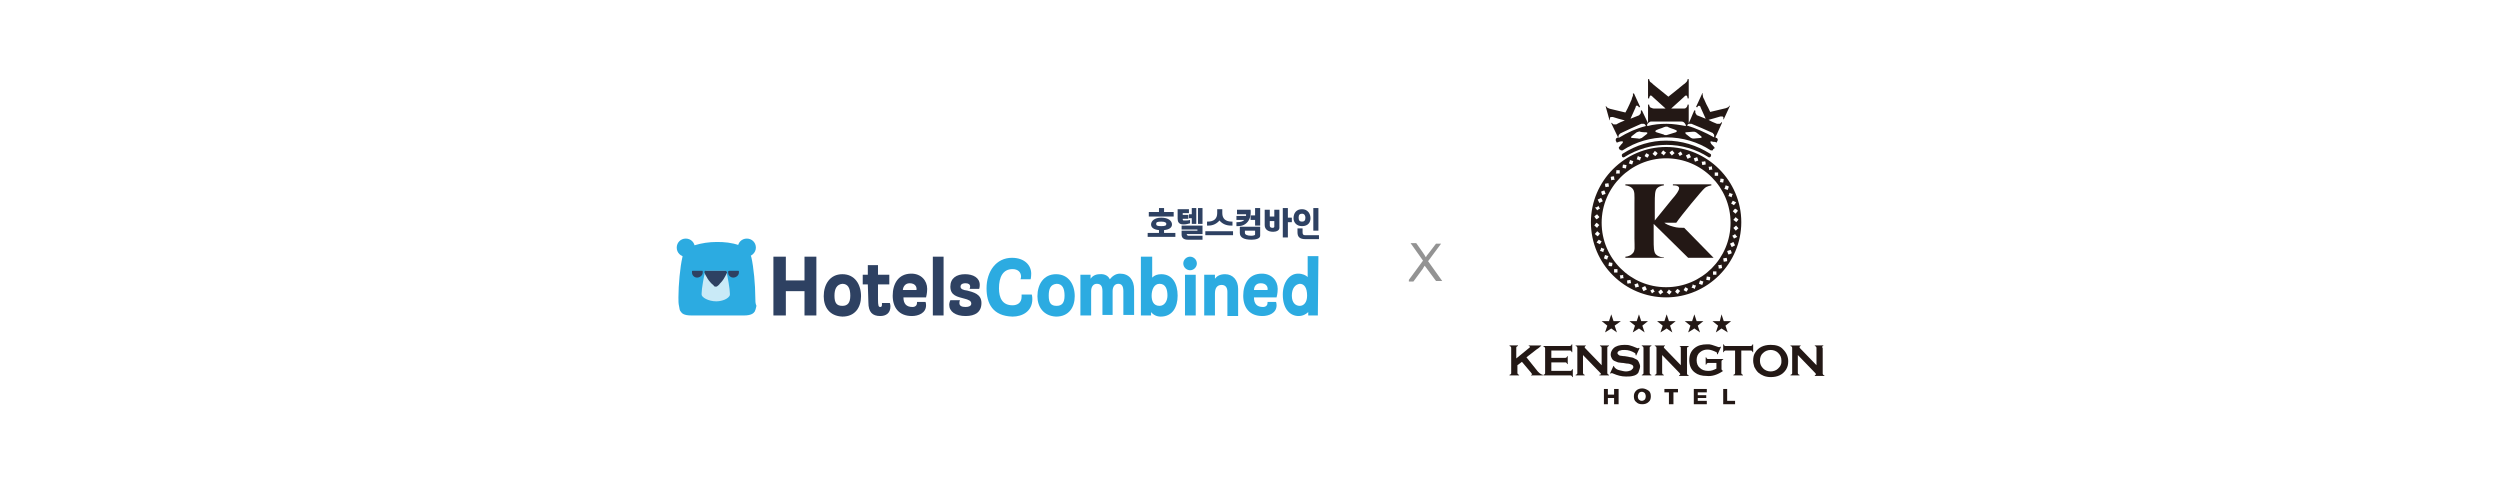<?xml version="1.0" encoding="utf-8" standalone="no"?><svg xmlns="http://www.w3.org/2000/svg" xmlns:xlink="http://www.w3.org/1999/xlink" id="Layer_1" style="" version="1.1" viewBox="0 0 442.2 85" x="0px" xml:space="preserve" y="0px">
<style type="text/css">
	.st0{fill:#2E4162;}
	.st1{fill:#2CABE1;}
	.st2{fill:#C9EAF7;}
	.st3{fill:#939393;}
	.st4{fill:#231815;}
</style>
<g>
	<g>
		<polygon class="st0" points="136.8,55.8 136.8,45.4 139,45.4 139,49.6 142.3,49.6 142.3,45.4 144.4,45.4 144.4,55.8 142.3,55.8     142.3,51.5 139,51.5 139,55.8   "/>
		<path class="st0" d="M145.7,52.4c0-2.1,1.1-3.9,3.3-3.9c2.2,0,3.3,1.8,3.3,3.9c0,1.9-1,3.6-3.3,3.6    C146.7,55.9,145.7,54.3,145.7,52.4 M147.6,52.3c0,1.3,0.4,1.8,1.4,1.8c0.9,0,1.4-0.5,1.4-1.8s-0.4-2.1-1.4-2.1    C148,50.3,147.6,51.1,147.6,52.3"/>
		<path class="st0" d="M153.5,50.3h-0.9v-1.7h0.9v-1.7h1.8v1.7h2v1.7h-2v2.6c0,1.2,0.1,1.4,0.4,1.4c0.2,0,0.3-0.1,0.3-0.4    c0-0.1,0-0.3,0-0.3h1.4c0,0,0.1,0.3,0.1,0.6c0,1.2-0.8,1.7-1.8,1.7c-1.4,0-2.1-0.7-2.1-2.4L153.5,50.3L153.5,50.3z"/>
		<path class="st0" d="M162.2,53.6c0-0.1,0-0.2,0-0.2h1.5c0,0,0.1,0.2,0.1,0.6c0,1.4-1.4,1.9-2.5,1.9c-2.3,0-3.4-1.5-3.4-3.6    s1-3.9,3.3-3.9c1.7,0,2.8,1.2,2.8,2.7c0,0.8-0.2,1.5-0.2,1.5h-4c0,1.1,0.5,1.7,1.6,1.7C162,54.3,162.2,53.9,162.2,53.6     M159.7,51.3h2.4c0.1-0.4-0.1-1.2-1.2-1.2C160,50.1,159.7,50.9,159.7,51.3"/>
		<rect class="st0" height="10.4" width="1.9" x="165" y="45.4"/>
		<path class="st0" d="M167.9,53.9c0-0.4,0.2-0.8,0.2-0.8h1.7c0,0-0.1,0.2-0.1,0.5c0,0.5,0.4,0.7,1.1,0.7c0.6,0,1-0.2,1-0.6    c0-0.5-0.5-0.7-1.3-0.9c-1.1-0.3-2.4-0.5-2.4-2.1c0-1.5,1.1-2.2,2.6-2.2c1.4,0,2.6,0.6,2.6,1.9c0,0.4-0.1,0.7-0.1,0.7h-1.7    c0,0,0.1-0.2,0.1-0.4c0-0.4-0.3-0.6-0.8-0.6c-0.7,0-0.9,0.3-0.9,0.6c0,0.4,0.4,0.6,1.2,0.7c1.1,0.3,2.5,0.6,2.5,2.2    c0,1.6-1.1,2.3-2.8,2.3C169,55.9,167.9,55.1,167.9,53.9"/>
		<path class="st1" d="M174.5,51c0-3,1.7-5.4,4.5-5.4c2.2,0,3.4,1.3,3.4,2.8c0,0.6-0.1,1-0.1,1h-1.8c0,0,0.1-0.2,0.1-0.5    c0-0.7-0.5-1.3-1.5-1.3c-1.7,0-2.4,1.4-2.4,3.4c0,1.7,0.6,3,2.4,3c0.8,0,1.6-0.4,1.6-1.5c0-0.2,0-0.4,0-0.4h1.8    c0,0,0.1,0.3,0.1,0.8c0,2.2-1.8,3.1-3.5,3.1C175.6,55.9,174.5,53.7,174.5,51"/>
		<path class="st1" d="M183.5,52.4c0-2.1,1.1-3.9,3.3-3.9s3.3,1.8,3.3,3.9c0,1.9-1,3.6-3.3,3.6C184.6,55.9,183.5,54.3,183.5,52.4     M185.5,52.3c0,1.3,0.4,1.8,1.4,1.8c0.9,0,1.4-0.5,1.4-1.8s-0.4-2.1-1.4-2.1C185.8,50.3,185.5,51.1,185.5,52.3"/>
		<path class="st1" d="M196.3,49.4c0.4-0.5,1-1,1.8-1c1.6,0,2.5,1.1,2.5,2.8v4.5h-1.9v-4.2c0-0.9-0.3-1.3-0.9-1.3    c-0.6,0-1,0.5-1,1.3v4.2H195v-4.2c0-0.9-0.3-1.3-1-1.3c-0.6,0-1,0.5-1,1.3v4.3h-1.9v-7.2h1.8v0.7l0,0c0.2-0.3,0.7-0.8,1.6-0.8    C195.5,48.4,196.1,48.9,196.3,49.4"/>
		<path class="st1" d="M201.9,45.4h1.9v3.7l0,0c0.4-0.4,0.9-0.6,1.6-0.6c2,0,2.9,1.7,2.9,3.8c0,2-0.9,3.7-3,3.7    c-0.7,0-1.3-0.3-1.7-0.8l0,0v0.6h-1.8V45.4H201.9z M203.7,52.3c0,0.9,0.3,1.8,1.4,1.8c0.9,0,1.4-0.9,1.4-1.8    c0-1.1-0.3-2.1-1.4-2.1C204.1,50.2,203.7,51.3,203.7,52.3"/>
		<path class="st1" d="M210.5,45.4c0.6,0,1.2,0.5,1.2,1.2c0,0.6-0.5,1.2-1.2,1.2c-0.6,0-1.2-0.5-1.2-1.2S209.9,45.4,210.5,45.4"/>
		<rect class="st1" height="7.2" width="1.9" x="209.6" y="48.6"/>
		<path class="st1" d="M214.9,55.8H213v-7.2h1.9v0.7l0,0c0.3-0.4,0.8-0.8,1.8-0.8c1.4,0,2.3,1.1,2.3,2.6v4.8h-1.9v-4.3    c0-0.8-0.4-1.2-1-1.2c-0.5,0-1.2,0.2-1.2,1.5L214.9,55.8L214.9,55.8z"/>
		<path class="st1" d="M224.2,53.6c0-0.1,0-0.2,0-0.2h1.5c0,0,0.1,0.2,0.1,0.6c0,1.4-1.4,1.9-2.5,1.9c-2.3,0-3.4-1.5-3.4-3.6    s1-3.9,3.3-3.9c1.7,0,2.8,1.2,2.8,2.7c0,0.8-0.2,1.5-0.2,1.5h-4c0,1.1,0.5,1.7,1.6,1.7C224,54.3,224.2,53.9,224.2,53.6     M221.8,51.3h2.4c0.1-0.4-0.1-1.2-1.2-1.2C222,50.1,221.8,50.9,221.8,51.3"/>
		<path class="st1" d="M233.1,55.8h-1.7v-0.6l0,0c-0.3,0.3-0.9,0.7-1.7,0.7c-1.4,0-2.8-1.1-2.8-3.8c0-2.2,1.2-3.7,2.7-3.7    c0.8,0,1.4,0.3,1.7,0.6l0,0v-3.7h1.9L233.1,55.8L233.1,55.8z M228.5,52.3c0,1.3,0.7,1.8,1.4,1.8s1.3-0.6,1.3-1.8    c0-1.4-0.5-2.1-1.3-2.1C229.1,50.3,228.5,51,228.5,52.3"/>
		<path class="st1" d="M133.6,52.6c0-2.2-0.3-5.4-0.7-7.1c-0.2-0.7-0.5-1.2-1-1.6c-0.3-0.2-0.6-0.4-1-0.5h-0.1    c-1.4-0.5-2.7-0.6-4-0.6c-1.4,0-2.7,0.2-4,0.6h-0.1c-0.4,0.1-0.7,0.3-1,0.5c-0.5,0.4-0.9,0.9-1,1.6c-0.4,1.7-0.7,4.9-0.7,7.1    c0,0.6,0,1.1,0.1,1.5c0.1,0.5,0.1,0.8,0.3,1c0.2,0.3,0.5,0.7,1.9,0.7l0,0h9.3l0,0c1.3,0,1.7-0.4,1.9-0.7c0.1-0.2,0.2-0.5,0.3-1    C133.6,53.7,133.6,53.2,133.6,52.6"/>
		<path class="st1" d="M121.3,45.4L121.3,45.4c-0.9,0-1.6-0.7-1.6-1.6c0-0.9,0.7-1.6,1.6-1.6s1.6,0.7,1.6,1.6    C122.9,44.7,122.2,45.4,121.3,45.4"/>
		<path class="st1" d="M132.1,45.4L132.1,45.4c-0.9,0-1.6-0.7-1.6-1.6c0-0.9,0.7-1.6,1.6-1.6c0.9,0,1.6,0.7,1.6,1.6    C133.7,44.7,132.9,45.4,132.1,45.4"/>
		<path class="st0" d="M122.4,48c0,0.1,0,0.2,0,0.2c0,0.5,0.4,0.9,0.9,0.9s1-0.4,1-0.9c0-0.1,0-0.1,0-0.2c0-0.1-0.1-0.1-0.1-0.1    h-1.6C122.4,47.9,122.4,47.9,122.4,48"/>
		<path class="st0" d="M128.8,48c0,0.1,0,0.2,0,0.2c0,0.5,0.4,0.9,0.9,0.9s1-0.4,1-0.9c0-0.1,0-0.1,0-0.2c0-0.1-0.1-0.1-0.1-0.1H129    C128.9,47.9,128.8,48,128.8,48"/>
		<path class="st2" d="M129.1,52.2L129.1,52.2c0-0.2,0-0.2,0-0.3c0-0.8-0.4-3-0.6-3.8l0,0c0-0.1-0.1-0.1-0.2-0.2l0,0l0,0l0,0l0,0    l0,0h-3.4l0,0l0,0l0,0l0,0l0,0l0,0c-0.1,0-0.2,0.1-0.2,0.2l0,0c-0.2,0.8-0.6,3-0.6,3.8c0,0.1,0,0.1,0,0.2l0,0    c0,0.5,1.2,1.2,2.6,1.2C127.8,53.3,128.9,52.8,129.1,52.2L129.1,52.2"/>
		<path class="st0" d="M128.3,47.9L128.3,47.9L128.3,47.9L128.3,47.9L128.3,47.9C128.2,47.9,128.2,47.9,128.3,47.9L128.3,47.9h-3.5    l0,0l0,0l0,0l0,0l0,0l0,0c-0.1,0-0.2,0.1-0.2,0.2v0.1c0.1,0.3,0.2,0.5,0.4,0.8c0.2,0.4,0.5,0.8,0.9,1.2c0.1,0.1,0.3,0.2,0.4,0.4    c0.1,0.1,0.2,0.1,0.3,0.1c0.1,0,0.2,0,0.3-0.1c0.1-0.1,0.3-0.2,0.4-0.4c0.4-0.4,0.7-0.8,0.9-1.2c0.1-0.2,0.3-0.5,0.4-0.8v-0.1    C128.5,48,128.4,47.9,128.3,47.9"/>
	</g>
	<g>
		<path class="st0" d="M210.5,39.5v-0.6c-0.3,0.1-0.6,0.1-1.1,0.1c-0.2,0-0.2-0.1-0.2-0.3h1V38h-1v-0.3h1.1V37h-2v1.7    c0,0.5,0.2,1,1,1C209.8,39.7,210.1,39.6,210.5,39.5z"/>
		<rect class="st0" height="4" width="0.9" x="232.3" y="36.8"/>
		<path class="st0" d="M205.9,40.7c1-0.1,1.4-0.5,1.4-1c0-0.6-0.6-1.2-1.9-1.2c-1.2,0-1.8,0.6-1.8,1.2c0,0.5,0.4,0.9,1.4,1v0.5h-2    v0.7h4.9v-0.7h-2L205.9,40.7L205.9,40.7z M204.5,39.6c0-0.3,0.2-0.4,0.9-0.4s0.9,0.2,0.9,0.4c0,0.3-0.2,0.4-0.9,0.4    C204.7,40,204.5,39.9,204.5,39.6z"/>
		<polygon class="st0" points="207.6,37.5 205.9,37.5 205.9,36.8 205,36.8 205,37.5 203.2,37.5 203.2,38.3 207.6,38.3   "/>
		<polygon class="st0" points="210.8,39.6 211.6,39.6 211.6,36.8 210.8,36.8 210.8,37.9 210.3,37.9 210.3,38.6 210.8,38.6   "/>
		<rect class="st0" height="2.8" width="0.8" x="211.9" y="36.8"/>
		<path class="st0" d="M215.7,39c0.5,0.6,1.2,0.9,2,0.9c0.1,0,0.2,0,0.3,0v-0.7h-0.1c-1.1,0-1.7-0.5-1.7-1.5v-0.1v-0.4V37h-0.9v0.2    v0.4v0.1c0,1-0.6,1.5-1.7,1.5h-0.1v0.7c0.1,0,0.2,0,0.3,0C214.5,39.9,215.2,39.6,215.7,39z"/>
		<path class="st0" d="M221.2,37.1h-0.6h-0.3h-1.5v0.8h1.6c0,0.1,0,0.2,0,0.3h-1.7v0.7h1.4c-0.3,0.3-0.7,0.4-1.3,0.4h-0.1V40    c0.1,0,0.2,0,0.3,0C220.4,40,221.4,38.9,221.2,37.1z"/>
		<path class="st0" d="M231.8,38.6c0-0.8-0.5-1.6-1.5-1.6s-1.5,0.7-1.5,1.6c0,0.7,0.5,1.4,1.5,1.4C231.4,40,231.8,39.3,231.8,38.6z     M229.7,38.5c0-0.5,0.2-0.7,0.6-0.7c0.4,0,0.6,0.3,0.6,0.7c0,0.5-0.2,0.7-0.6,0.7S229.7,39,229.7,38.5z"/>
		<polygon class="st0" points="227.8,36.8 226.9,36.8 226.9,42 227.8,42 227.8,39.3 228.5,39.3 228.5,38.5 227.8,38.5   "/>
		<path class="st0" d="M209.9,41.4h2.8v-1.5H209v0.7h2.8v0.2H209v0.7c0,0.5,0.3,0.9,1.1,0.9h2.6v-0.7h-2.6    C210,41.6,209.9,41.5,209.9,41.4z"/>
		<path class="st0" d="M230.8,41.6c-0.3,0-0.4-0.2-0.4-0.5v-0.7h-0.9v0.7c0,0.8,0.4,1.2,1.4,1.2h2.4v-0.7H230.8z"/>
		<path class="st0" d="M225.4,38.3h-0.8v-1.2h-0.9v2.7c0,0.7,0.5,1.2,1.5,1.2c0.5,0,1.1-0.2,1.1-0.7v-3.2h-0.9L225.4,38.3    L225.4,38.3z M225.4,40.1c0,0.1-0.1,0.2-0.3,0.2c-0.3,0-0.5-0.1-0.5-0.4v-0.8h0.8V40.1z"/>
		<rect class="st0" height="0.7" width="4.9" x="213.2" y="40.9"/>
		<polygon class="st0" points="222,38.1 221.2,38.1 221.2,38.9 222,38.9 222,39.9 222.9,39.9 222.9,36.8 222,36.8   "/>
		<path class="st0" d="M219.3,41.2c0,0.8,0.7,1.2,2.1,1.2c0.7,0,1.5-0.2,1.5-0.7v-1.6h-3.6V41.2z M220.2,40.8h1.8v0.7    c0,0.1-0.3,0.2-0.7,0.2c-0.7,0-1.1-0.2-1.1-0.5V40.8z"/>
	</g>
</g>
<g>
	<path class="st3" d="M249.2,49.5l2.5-3.4l-2.2-3.1h1l1.2,1.7c0.2,0.3,0.4,0.6,0.5,0.8c0.1-0.2,0.3-0.5,0.5-0.7l1.3-1.7h0.9   l-2.3,3.1l2.5,3.5H254l-1.7-2.3c-0.1-0.1-0.2-0.3-0.3-0.4c-0.1,0.2-0.3,0.4-0.3,0.5l-1.7,2.3h-0.8V49.5z"/>
</g>
<g>
	<path class="st4" d="M294.1,45.5c0,0-0.7,0-1.2-0.5c-0.4-0.4-0.4-1.3-0.4-2.7v-2.7l6.1,6h4.5l-5.2-5.3c-0.5,0-1.3,0-1.9-0.2   c-0.8-0.2-1.4-0.5-1.6-0.7h2.1c0.8-1.2,4.6-5.8,5-6.1c0.4-0.4,1.2-0.5,1.2-0.5v-0.2h-6.8v0.2c0,0,1.1-0.1,1.1,0.5   c0,0.4-0.5,1.1-1.3,2l-3,3.7v-3c0-1.4,0-2.3,0.4-2.7c0.5-0.5,1.2-0.5,1.2-0.5v-0.2h-6.8v0.2c0,0,0.7,0,1.2,0.5   c0.5,0.5,0.4,1.2,0.4,2.7v6.2c0,1.5,0.2,2.2-0.4,2.7c-0.5,0.5-1.2,0.5-1.2,0.5v0.2h6.8V45.5z"/>
	<path class="st4" d="M294.7,52.6c7.3,0,13.3-6,13.3-13.3c0-7.3-6-13.3-13.3-13.3c-7.3,0-13.3,6-13.3,13.3   C281.4,46.7,287.4,52.6,294.7,52.6 M286.1,48.2c-0.2,0-0.4,0-0.6,0c0-0.2,0-0.4,0-0.6c0.2,0,0.4,0,0.6,0   C286.1,47.8,286.1,48,286.1,48.2 M286.6,49.3c0-0.2,0-0.4-0.1-0.6c0.2,0,0.4,0,0.6-0.1c0,0.2,0,0.4,0.1,0.6   C287.1,49.2,286.9,49.2,286.6,49.3 M287.9,50.2c-0.1-0.2-0.1-0.4-0.1-0.6c0.2,0,0.4-0.1,0.6-0.1c0,0.2,0.1,0.4,0.1,0.6   C288.3,50.1,288.1,50.1,287.9,50.2 M289.3,50.9c-0.1-0.2-0.1-0.4-0.2-0.6c0.2-0.1,0.4-0.1,0.6-0.2c0.1,0.2,0.1,0.4,0.2,0.6   C289.6,50.8,289.4,50.8,289.3,50.9 M290.7,51.5c-0.1-0.2-0.2-0.4-0.3-0.6c0.2-0.1,0.3-0.2,0.6-0.3c0.1,0.2,0.2,0.4,0.3,0.6   C291.1,51.3,290.9,51.4,290.7,51.5 M292.2,51.9c-0.1-0.2-0.2-0.4-0.3-0.5c0.2-0.1,0.4-0.2,0.5-0.3c0.1,0.2,0.2,0.4,0.3,0.5   C292.5,51.6,292.4,51.8,292.2,51.9 M293.7,52.1c-0.1-0.1-0.3-0.3-0.4-0.5c0.2-0.1,0.3-0.3,0.5-0.4c0.1,0.1,0.3,0.3,0.4,0.5   C294,51.8,293.9,51.9,293.7,52.1 M295.3,52.1c-0.2-0.1-0.3-0.3-0.5-0.4c0.2-0.2,0.3-0.3,0.4-0.5c0.1,0.1,0.3,0.3,0.5,0.4   C295.5,51.8,295.4,52,295.3,52.1 M296.8,52c-0.2-0.1-0.3-0.2-0.5-0.4c0.1-0.2,0.2-0.3,0.4-0.5c0.2,0.1,0.3,0.2,0.5,0.4   C297,51.6,296.9,51.8,296.8,52 M298.3,51.6c-0.2-0.1-0.4-0.2-0.5-0.3c0.1-0.2,0.2-0.3,0.3-0.5c0.2,0.1,0.4,0.2,0.5,0.3   C298.5,51.3,298.4,51.5,298.3,51.6 M299.8,51.1c-0.2-0.1-0.4-0.2-0.6-0.2c0.1-0.2,0.2-0.4,0.2-0.6c0.2,0.1,0.4,0.2,0.6,0.2   C299.9,50.7,299.8,50.9,299.8,51.1 M301.1,50.4c-0.2-0.1-0.4-0.1-0.6-0.2c0.1-0.2,0.1-0.4,0.2-0.6c0.2,0.1,0.4,0.1,0.6,0.2   C301.2,50,301.2,50.2,301.1,50.4 M302.4,49.6c-0.2,0-0.4-0.1-0.6-0.1c0-0.2,0.1-0.4,0.1-0.6c0.2,0,0.4,0.1,0.6,0.1   C302.5,49.2,302.5,49.4,302.4,49.6 M303.6,48.6c-0.2,0-0.4,0-0.6,0c0-0.2,0-0.4,0-0.6c0.2,0,0.4,0,0.6,0   C303.6,48.2,303.6,48.4,303.6,48.6 M304,47.5c0-0.2,0-0.4-0.1-0.6c0.2,0,0.4,0,0.6-0.1c0,0.2,0.1,0.4,0.1,0.6   C304.4,47.5,304.2,47.5,304,47.5 M304.9,46.3c0-0.2-0.1-0.4-0.1-0.6c0.2,0,0.4-0.1,0.6-0.1c0.1,0.2,0.1,0.4,0.1,0.6   C305.3,46.2,305.1,46.3,304.9,46.3 M305.7,45c-0.1-0.2-0.1-0.4-0.2-0.6c0.2-0.1,0.4-0.1,0.6-0.2c0.1,0.2,0.2,0.4,0.2,0.6   C306.1,44.9,305.9,45,305.7,45 M306.3,43.7c-0.1-0.2-0.2-0.4-0.3-0.6c0.2-0.1,0.4-0.2,0.6-0.3c0.1,0.2,0.2,0.4,0.3,0.6   C306.7,43.5,306.5,43.6,306.3,43.7 M306.7,42.2c-0.1-0.2-0.2-0.4-0.3-0.5c0.2-0.1,0.4-0.2,0.5-0.3c0.1,0.2,0.2,0.3,0.4,0.5   C307.1,42,306.9,42.1,306.7,42.2 M307,40.8c-0.1-0.2-0.3-0.3-0.4-0.5c0.2-0.1,0.3-0.3,0.5-0.4c0.1,0.2,0.3,0.3,0.4,0.5   C307.3,40.5,307.2,40.7,307,40.8 M307.1,39.3c-0.1-0.1-0.3-0.3-0.5-0.4c0.1-0.2,0.3-0.3,0.4-0.5c0.2,0.2,0.3,0.3,0.5,0.4   C307.4,39,307.3,39.1,307.1,39.3 M307,37.8c-0.2-0.1-0.3-0.3-0.5-0.4c0.1-0.2,0.2-0.3,0.4-0.5c0.2,0.1,0.4,0.2,0.5,0.4   C307.2,37.5,307.1,37.7,307,37.8 M306.7,36.3c-0.2-0.1-0.3-0.2-0.5-0.3c0.1-0.2,0.2-0.3,0.3-0.5c0.2,0.1,0.4,0.2,0.6,0.3   C306.9,36,306.8,36.2,306.7,36.3 M306.5,34.3c-0.1,0.2-0.2,0.4-0.2,0.6c-0.2-0.1-0.4-0.2-0.6-0.2c0.1-0.2,0.2-0.4,0.2-0.6   C306.1,34.2,306.3,34.3,306.5,34.3 M305.2,32.8c0.2,0,0.4,0.1,0.6,0.2c-0.1,0.2-0.1,0.4-0.2,0.6c-0.2-0.1-0.4-0.1-0.6-0.2   C305.1,33.2,305.2,33,305.2,32.8 M304.3,31.6c0.2,0,0.4,0,0.6,0.1c0,0.2-0.1,0.4-0.1,0.6c-0.2,0-0.4-0.1-0.6-0.1   C304.3,32,304.3,31.8,304.3,31.6 M303.3,30.5c0.2,0,0.4,0,0.6,0c0,0.2,0,0.4,0,0.6c-0.2,0-0.4,0-0.6,0   C303.3,30.9,303.3,30.7,303.3,30.5 M302.8,29.4c0,0.2,0,0.4,0.1,0.6c-0.2,0-0.4,0-0.6,0.1c0-0.2,0-0.4-0.1-0.6   C302.4,29.5,302.6,29.5,302.8,29.4 M301.6,28.5c0.1,0.2,0.1,0.4,0.1,0.6c-0.2,0-0.4,0.1-0.6,0.1c0-0.2-0.1-0.4-0.1-0.6   C301.2,28.6,301.4,28.6,301.6,28.5 M300.2,27.8c0.1,0.2,0.1,0.4,0.2,0.6c-0.2,0.1-0.4,0.1-0.6,0.2c-0.1-0.2-0.1-0.4-0.2-0.6   C299.8,27.9,300,27.9,300.2,27.8 M298.8,27.2c0.1,0.2,0.2,0.4,0.3,0.6c-0.2,0.1-0.4,0.2-0.6,0.3c-0.1-0.2-0.2-0.4-0.3-0.6   C298.4,27.4,298.6,27.3,298.8,27.2 M297.3,26.8c0.1,0.2,0.2,0.3,0.3,0.5c-0.2,0.1-0.3,0.2-0.5,0.3c-0.1-0.2-0.2-0.4-0.3-0.5   C296.9,27.1,297.1,26.9,297.3,26.8 M295.8,26.6c0.1,0.2,0.3,0.3,0.4,0.5c-0.2,0.1-0.3,0.3-0.5,0.4c-0.1-0.2-0.3-0.3-0.4-0.5   C295.4,26.9,295.6,26.7,295.8,26.6 M294.2,26.6c0.1,0.1,0.3,0.3,0.5,0.4c-0.2,0.2-0.3,0.3-0.4,0.5c-0.1-0.1-0.3-0.3-0.5-0.4   C293.9,26.9,294.1,26.7,294.2,26.6 M292.7,26.7c0.2,0.1,0.3,0.2,0.5,0.4c-0.1,0.2-0.2,0.3-0.4,0.5c-0.2-0.1-0.3-0.2-0.5-0.4   C292.4,27.1,292.6,26.9,292.7,26.7 M291.2,27.1c0.2,0.1,0.4,0.2,0.5,0.3c-0.1,0.2-0.2,0.4-0.3,0.5c-0.2-0.1-0.4-0.2-0.5-0.3   C291,27.4,291.1,27.2,291.2,27.1 M289.7,27.6c0.2,0.1,0.4,0.2,0.6,0.2c-0.1,0.2-0.2,0.4-0.2,0.6c-0.2-0.1-0.4-0.2-0.6-0.2   C289.6,28,289.6,27.8,289.7,27.6 M288.3,28.3c0.2,0.1,0.4,0.1,0.6,0.2c-0.1,0.2-0.1,0.4-0.2,0.6c-0.2-0.1-0.4-0.1-0.6-0.2   C288.2,28.7,288.3,28.5,288.3,28.3 M287.1,29.1c0.2,0,0.4,0.1,0.6,0.1c0,0.2-0.1,0.4-0.1,0.6c-0.2,0-0.4-0.1-0.6-0.1   C287,29.5,287,29.3,287.1,29.1 M294.7,28c6.3,0,11.4,5.1,11.4,11.4c0,6.3-5.1,11.4-11.4,11.4c-6.3,0-11.4-5.1-11.4-11.4   C283.3,33.1,288.5,28,294.7,28 M285.9,30.1c0.2,0,0.4,0,0.6,0c0,0.2,0,0.4,0,0.6c-0.2,0-0.3,0-0.5,0c-0.1,0-0.1,0-0.2,0   C285.9,30.6,285.9,30.3,285.9,30.1 M285.5,31.2c0,0.2,0,0.4,0.1,0.6c-0.2,0-0.4,0-0.6,0.1c0-0.2-0.1-0.4-0.1-0.6   C285.1,31.2,285.3,31.2,285.5,31.2 M284.5,32.4c0,0.2,0.1,0.4,0.1,0.6c-0.2,0-0.4,0.1-0.6,0.1c-0.1-0.2-0.1-0.4-0.1-0.6   C284.1,32.5,284.3,32.4,284.5,32.4 M283.8,33.7c0.1,0.2,0.1,0.4,0.2,0.6c-0.2,0.1-0.4,0.1-0.6,0.2c-0.1-0.2-0.1-0.4-0.2-0.6   C283.4,33.8,283.6,33.7,283.8,33.7 M283.2,35c0.1,0.2,0.2,0.3,0.3,0.6c-0.2,0.1-0.4,0.2-0.6,0.3c-0.1-0.2-0.2-0.4-0.3-0.6   C282.8,35.2,283,35.1,283.2,35 M282.7,36.4c0.1,0.2,0.2,0.3,0.3,0.5c-0.2,0.1-0.4,0.2-0.5,0.3c-0.1-0.2-0.2-0.3-0.4-0.5   C282.4,36.7,282.6,36.6,282.7,36.4 M282.5,37.9c0.1,0.2,0.3,0.3,0.4,0.5c-0.1,0.1-0.3,0.3-0.5,0.4c-0.1-0.1-0.3-0.3-0.4-0.5   C282.1,38.2,282.3,38,282.5,37.9 M282.4,39.4c0.2,0.1,0.3,0.3,0.5,0.4c-0.2,0.2-0.3,0.3-0.4,0.5c-0.2-0.1-0.3-0.3-0.5-0.4   C282.1,39.7,282.2,39.6,282.4,39.4 M282.5,40.9c0.2,0.1,0.3,0.3,0.5,0.4c-0.1,0.2-0.2,0.3-0.4,0.5c-0.1-0.1-0.3-0.2-0.5-0.4   C282.2,41.2,282.4,41.1,282.5,40.9 M282.8,42.4c0.2,0.1,0.3,0.2,0.5,0.3c-0.1,0.2-0.2,0.3-0.3,0.5c-0.2-0.1-0.4-0.2-0.6-0.3   C282.5,42.7,282.7,42.5,282.8,42.4 M283,44.4c0.1-0.2,0.2-0.4,0.2-0.6c0.2,0.1,0.4,0.2,0.6,0.2c-0.1,0.2-0.2,0.4-0.2,0.6   C283.4,44.5,283.2,44.4,283,44.4 M284.3,45.9c-0.2,0-0.4-0.1-0.6-0.2c0.1-0.2,0.1-0.4,0.2-0.6c0.2,0.1,0.4,0.1,0.6,0.2   C284.4,45.5,284.3,45.7,284.3,45.9 M285.1,47.1c-0.2,0-0.4,0-0.6-0.1c0-0.2,0.1-0.4,0.1-0.6c0.2,0,0.4,0.1,0.6,0.1   C285.2,46.7,285.2,46.9,285.1,47.1"/>
	<path class="st4" d="M284.7,21.3C284.8,21.3,284.8,21.3,284.7,21.3l0.1-0.1L284.7,21.3c0.1-0.1,0-0.3,0.1-0.5   c0-0.1,0.1-0.1,0.2-0.1c0.1,0,0.1,0,0.2,0c0,0,0.1,0,0.1,0c0.6,0.2,1.3,0.4,2.1,0.6c0,0,0,0,0,0c-0.5,0.2-1,0.4-1.5,0.7   c-0.1,0-0.2,0-0.3,0c-0.1,0-0.1,0-0.2,0c-0.2-0.1-0.3-0.3-0.3-0.3l0,0h0l-0.1,0.1l1.2,2.5c-0.1,0-0.1,0.1-0.2,0.1   c-0.1,0-0.1,0.1-0.2,0.2c0,0.1,0,0.2,0,0.3c0.1,0.1,0.1,0.2,0.1,0.2c0,0.1,0.1,0.1,0.1,0.1c0,0,0.2,0,0.3-0.1   c0.3-0.1,0.4-0.1,0.6-0.1c0.2,0,0.2,0.1,0.1,0.3c-0.1,0.1-0.4,0.4-0.6,0.7c-0.1,0.1-0.1,0.2,0,0.3c0,0.1,0.1,0.2,0.2,0.2   c0.1,0.1,0.1,0.1,0.2,0.1c0.1,0,0.1,0,0.2,0c2.3-1.5,5-2.3,7.8-2.3c2.8,0,5.5,0.8,7.8,2.3c0,0,0.1,0,0.2,0c0.1,0,0.2,0,0.2-0.1   c0-0.1,0.1-0.2,0.2-0.2c0.1-0.1,0.1-0.2,0-0.3c-0.3-0.3-0.6-0.6-0.6-0.7c-0.1-0.2-0.1-0.3,0.1-0.3c0.3,0.1,0.4,0.1,0.6,0.1   c0.1,0,0.3,0.1,0.3,0.1c0.1,0,0.1,0,0.1-0.1c0,0,0-0.1,0.1-0.2c0-0.1,0.1-0.2,0-0.3c0-0.1-0.1-0.2-0.2-0.2c-0.1,0-0.1-0.1-0.2-0.1   l0.3-0.6l0.9-2l-0.1-0.1l0,0l0,0c0,0-0.1,0.2-0.3,0.3c-0.1,0-0.1,0-0.2,0c-0.1,0-0.2,0-0.3,0c-0.5-0.2-1-0.4-1.5-0.7c0,0,0,0,0,0   c0.8-0.2,1.4-0.4,2.1-0.6c0,0,0.1,0,0.1,0c0.1,0,0.1,0,0.2,0c0.1,0,0.1,0,0.2,0.1c0.1,0.1,0,0.4,0,0.4l0,0l0,0c0,0,0.1,0,0.1,0l0,0   l1.1-2.4l0,0c0,0-0.1,0-0.1,0l0,0l0,0c0,0-0.1,0.2-0.3,0.3c-0.2,0.1-0.5,0.2-0.6,0.2c-0.9,0.2-1.7,0.4-2.5,0.6   c-0.2-0.5-0.5-1-0.7-1.4l-0.4-0.9c-0.1-0.1-0.2-0.4-0.2-0.6c-0.1-0.2,0-0.4,0-0.4l0,0l0,0c0,0,0,0-0.1,0l0,0l-1.1,2.4l0.2,0.1l0,0   c0,0,0.1-0.3,0.3-0.3c0.1,0,0.2,0.1,0.3,0.2c0,0,0,0.1,0,0.1c0.3,0.7,0.6,1.3,0.9,2c0,0,0,0,0,0c-0.5-0.2-1-0.4-1.5-0.6   c0,0-0.1,0-0.1-0.1c-0.1-0.1-0.1-0.1-0.2-0.3c-0.1-0.2,0-0.4,0-0.4l0,0l-0.2-0.1c0,0-0.5,1.1-0.6,1.4l-0.4,0.9v-3.3h-0.2h0v0   c0,0,0,0.3-0.2,0.5c-0.1,0.1-0.2,0.2-0.4,0.2c-0.1,0-0.1,0-0.2,0h-2.1c0,0,0,0,0.1-0.1c0.7-0.6,1.3-1.2,2.1-1.9   c0,0,0.1-0.1,0.1-0.1c0.1-0.1,0.2-0.2,0.3-0.2c0,0,0.1,0,0.1,0c0.2,0.1,0.2,0.5,0.2,0.5l0,0h0.2v-3.4h-0.2v0c0,0,0,0.3-0.2,0.5   c-0.2,0.2-0.4,0.4-0.6,0.5c-1,0.8-1.8,1.5-2.6,2.1c-0.9-0.7-1.7-1.4-2.6-2.1c-0.1-0.1-0.4-0.4-0.6-0.5c-0.2-0.2-0.2-0.5-0.2-0.5   l0,0h-0.1c0,0-0.1,0-0.1,0h0l0,3.4h0.1h0.1h0l0,0c0,0,0-0.3,0.2-0.5c0,0,0.1,0,0.1,0c0.1,0,0.2,0.1,0.3,0.2c0,0,0.1,0.1,0.1,0.1   c0.7,0.6,1.4,1.3,2.1,1.9l0.1,0.1h-2.1c-0.1,0-0.4-0.1-0.6-0.2c-0.2-0.2-0.2-0.5-0.2-0.5l0,0h-0.1c0,0-0.1,0-0.1,0h0l0,3.3   l-1.1-2.3l-0.2,0.1l0,0c0,0,0.1,0.2,0,0.4c0,0.1-0.1,0.2-0.2,0.3c0,0-0.1,0.1-0.1,0.1c-0.5,0.2-1,0.4-1.5,0.6c0,0,0,0,0,0   c0.3-0.7,0.6-1.3,0.9-2c0,0,0-0.1,0-0.1c0.1-0.1,0.1-0.3,0.3-0.2c0.2,0,0.2,0.2,0.3,0.3l0,0l0.2-0.1l-1.1-2.4l-0.2,0.1l0,0   c0,0,0.1,0.2,0,0.4c-0.1,0.2-0.2,0.5-0.2,0.6l-0.4,0.9c-0.2,0.5-0.5,1-0.7,1.4c-0.8-0.2-1.7-0.4-2.5-0.6c-0.1,0-0.4-0.1-0.6-0.2   c-0.2-0.1-0.3-0.3-0.3-0.3l0,0l0,0c0,0-0.1,0-0.1,0l0,0L284.7,21.3L284.7,21.3z M296.6,23.2c0,0,0,0.1-0.2,0.2c0,0-1.3,0.4-1.3,0.4   c-0.1,0-0.2,0.1-0.4,0.1c-0.2,0-0.3,0-0.4-0.1c0,0-1.3-0.4-1.3-0.4c-0.2-0.1-0.2-0.1-0.2-0.2c0,0,0,0,0,0c0,0,0-0.1,0.2-0.2   c0.4-0.2,0.9-0.3,1.3-0.5c0.1,0,0.2-0.1,0.4-0.1c0.2,0,0.3,0,0.4,0.1c0.4,0.2,0.9,0.3,1.3,0.5C296.6,23.1,296.6,23.1,296.6,23.2   L296.6,23.2 M298.4,22.2c0,0,0.1-0.2,0.3-0.3c0.1,0,0.1,0,0.2,0c0.1,0,0.2,0,0.3,0c1.2,0.5,2.4,1,3.7,1.6c0,0,0.1,0,0.1,0.1   c0.1,0.1,0.2,0.2,0.2,0.3c0,0,0,0.1,0,0.1c0,0.2,0,0.3,0,0.3l0,0C301.6,23.4,300,22.7,298.4,22.2L298.4,22.2z M298.2,23.4   c0.4,0,0.8-0.1,1.2-0.1c0.1,0,0.2,0,0.3,0c0.1,0,0.2,0.1,0.3,0.1c0.3,0.2,0.6,0.5,0.9,0.7c0.1,0.1,0.1,0.2,0.1,0.2c0,0,0,0,0,0   c0,0-0.1,0.1-0.2,0.1c0,0-1.1,0.1-1.1,0.1c-0.1,0-0.2,0-0.3,0c-0.1,0-0.2-0.1-0.3-0.1c0,0-0.9-0.7-0.9-0.7   c-0.1-0.1-0.1-0.2-0.1-0.2c0,0,0,0,0,0C298.1,23.5,298.1,23.4,298.2,23.4 M291.5,21.8C291.5,21.8,291.5,21.7,291.5,21.8   c0.2-0.2,0.4-0.3,0.5-0.3c0.1,0,0.2,0,0.2,0h2.6h2.6c0.1,0,0.4,0,0.6,0.3c0.2,0.2,0.2,0.5,0.2,0.5l0,0c-1.1-0.2-2.2-0.4-3.4-0.4h0   h0h0c-1.2,0-2.3,0.1-3.4,0.4l0,0C291.3,22.2,291.3,22,291.5,21.8 M291.2,23.4c0.1,0,0.2,0.1,0.2,0.1c0,0,0,0,0,0c0,0,0,0.1-0.1,0.2   c0,0-0.9,0.7-0.9,0.7c-0.1,0-0.2,0.1-0.3,0.1c-0.1,0-0.2,0.1-0.3,0c0,0-1.1-0.1-1.1-0.1c-0.2,0-0.2-0.1-0.2-0.1c0,0,0,0,0,0   c0,0,0-0.1,0.1-0.2c0.3-0.2,0.6-0.5,0.9-0.7c0.1,0,0.2-0.1,0.3-0.1c0.1,0,0.2-0.1,0.3,0C290.5,23.4,290.9,23.4,291.2,23.4    M290.3,21.9c0,0,0.1,0,0.3,0c0.1,0,0.2,0,0.2,0c0.2,0.1,0.3,0.3,0.3,0.3l0,0.1c-1.6,0.4-3.2,1.1-4.8,2.1l0,0c0,0-0.1-0.2,0-0.3   c0,0,0-0.1,0-0.1c0-0.1,0.1-0.2,0.2-0.3c0,0,0.1-0.1,0.1-0.1C287.9,23,289.1,22.4,290.3,21.9"/>
	<path class="st4" d="M287,27.2c-0.1,0.1-0.2,0.2-0.1,0.4c0,0,0,0,0,0.1c0.1,0.1,0.2,0.2,0.4,0.1c4.6-2.9,10.4-2.9,14.9,0   c0.1,0.1,0.3,0,0.4-0.1c0,0,0,0,0-0.1c0.1-0.1,0.1-0.3-0.1-0.4C297.6,24.1,291.8,24.1,287,27.2"/>
	<polygon class="st4" points="304.9,56.8 304.5,55.6 304.2,56.8 302.9,56.8 303.9,57.6 303.5,58.8 304.5,58.1 305.6,58.8    305.2,57.6 306.2,56.8  "/>
	<polygon class="st4" points="299.7,58.1 300.7,58.8 300.3,57.6 301.3,56.8 300.1,56.8 299.7,55.6 299.3,56.8 298,56.8 299,57.6    298.6,58.8  "/>
	<polygon class="st4" points="295.2,56.8 294.8,55.6 294.4,56.8 293.1,56.8 294.1,57.6 293.7,58.8 294.8,58.1 295.8,58.8    295.4,57.6 296.4,56.8  "/>
	<polygon class="st4" points="290.3,56.8 289.9,55.6 289.5,56.8 288.2,56.8 289.2,57.6 288.8,58.8 289.9,58.1 290.9,58.8    290.5,57.6 291.5,56.8  "/>
	<polygon class="st4" points="285.4,56.8 285,55.6 284.6,56.8 283.3,56.8 284.3,57.6 283.9,58.8 285,58.1 286,58.8 285.6,57.6    286.7,56.8  "/>
	<path class="st4" d="M272,65.7l-2-2.5l1.8-1.4l0.3-0.2c0.2-0.2,0.3-0.2,0.3-0.3c0,0,0.1,0,0.2-0.1v-0.1h-2.2v0.1   c0.2,0,0.2,0.1,0.2,0.2c0,0,0,0.1-0.2,0.2l-2.2,1.8v-1.9c0-0.1,0-0.1,0.1-0.2c0,0,0.1-0.1,0.2-0.1v-0.1H267v0.1   c0.1,0,0.2,0.1,0.2,0.1c0,0,0.1,0.1,0.1,0.2V66c0,0.1,0,0.1-0.1,0.2c0,0-0.1,0.1-0.2,0.1v0.1h1.7v-0.1c-0.1,0-0.2-0.1-0.2-0.1   c0,0-0.1-0.1-0.1-0.2v-1.4l0.8-0.6l1.6,1.9c0.1,0.2,0.2,0.2,0.2,0.3c0,0.1-0.1,0.1-0.2,0.1v0.1h2.1v-0.1c-0.1,0-0.2-0.1-0.3-0.1   C272.4,66.1,272.2,65.9,272,65.7"/>
	<path class="st4" d="M278,65.5c0,0-0.1,0.1-0.2,0.1h-3.4v-1.5h2.5c0.1,0,0.1,0,0.2,0.1c0,0,0.1,0.1,0.1,0.2h0.1V63h-0.1   c0,0.1-0.1,0.2-0.1,0.2c0,0-0.1,0.1-0.2,0.1h-2.5V62h3.3c0.1,0,0.1,0,0.2,0.1c0,0,0.1,0.1,0.1,0.2h0.1v-1.4H278   c0,0.1-0.1,0.2-0.1,0.2c0,0-0.1,0.1-0.2,0.1H273v0.1c0.1,0,0.2,0.1,0.2,0.1c0,0,0.1,0.1,0.1,0.2V66c0,0.1,0,0.1-0.1,0.2   c0,0-0.1,0.1-0.2,0.1v0.1h4.8c0.1,0,0.1,0,0.2,0.1c0,0,0.1,0.1,0.1,0.2h0.1v-1.4h-0.1C278.1,65.4,278,65.4,278,65.5"/>
	<path class="st4" d="M282.9,66.3v0.1h1.7v-0.1c-0.1,0-0.2-0.1-0.2-0.1c0,0-0.1-0.1-0.1-0.2v-4.5c0-0.1,0-0.1,0.1-0.2   c0,0,0.1-0.1,0.2-0.1v-0.1H283v0.1c0.1,0,0.2,0.1,0.2,0.1c0,0,0.1,0.1,0.1,0.2v3.1l-2.9-3c-0.1-0.1-0.1-0.1-0.1-0.2   c0-0.1,0.1-0.2,0.2-0.2v-0.1h-1.8v0.1c0.1,0,0.2,0.1,0.2,0.1c0,0,0.1,0.1,0.1,0.2V66c0,0.1,0,0.1-0.1,0.2c0,0-0.1,0.1-0.2,0.1v0.1   h1.6v-0.1c-0.1,0-0.2-0.1-0.2-0.1c0,0-0.1-0.1-0.1-0.2v-3.2l3,3.1c0.1,0.1,0.2,0.2,0.2,0.3C283.1,66.2,283,66.3,282.9,66.3"/>
	<path class="st4" d="M290.1,64.8c0-0.2-0.1-0.5-0.2-0.7c-0.1-0.2-0.2-0.4-0.4-0.5c-0.2-0.1-0.4-0.2-0.6-0.3   c-0.2-0.1-0.6-0.1-0.9-0.2l-0.6-0.1c-0.4,0-0.7-0.1-0.9-0.1c-0.2-0.1-0.4-0.3-0.4-0.4c0-0.1,0-0.2,0.1-0.3c0.1-0.1,0.2-0.2,0.4-0.2   c0.2-0.1,0.5-0.1,0.8-0.1c0.6,0,1.2,0.2,1.7,0.5c0.2,0.1,0.2,0.2,0.2,0.3c0,0,0,0,0,0.1l0.1,0.1l0.6-1.3l-0.1-0.1   c-0.1,0.1-0.1,0.1-0.2,0.1c0,0-0.1,0-0.3-0.1c-0.4-0.2-0.8-0.3-1.1-0.4c-0.3-0.1-0.7-0.1-1-0.1c-0.8,0-1.5,0.2-1.9,0.6   c-0.3,0.3-0.5,0.7-0.5,1.1c0,0.3,0.1,0.5,0.2,0.7c0.1,0.2,0.3,0.4,0.6,0.5c0.2,0.1,0.3,0.1,0.5,0.2c0.2,0,0.5,0.1,0.9,0.1l0.6,0.1   c0.4,0,0.7,0.1,0.9,0.2c0.2,0.1,0.3,0.2,0.3,0.4c0,0.1,0,0.2-0.1,0.3c-0.1,0.1-0.2,0.2-0.3,0.3c-0.2,0.1-0.6,0.2-0.9,0.2   c-0.3,0-0.7-0.1-1.1-0.2c-0.4-0.1-0.6-0.2-0.8-0.4c-0.1-0.1-0.2-0.2-0.2-0.3v0l-0.1-0.1l-0.6,1.3l0.1,0.1c0.1-0.1,0.1-0.1,0.2-0.1   c0,0,0.1,0,0.3,0.1c0.7,0.3,1.4,0.5,2.2,0.5c0.4,0,0.8,0,1.2-0.1c0.5-0.1,0.8-0.3,1-0.6C289.9,65.5,290.1,65.2,290.1,64.8"/>
	<path class="st4" d="M290.4,61.2c0.1,0,0.2,0.1,0.2,0.1c0,0,0.1,0.1,0.1,0.2V66c0,0.1,0,0.1-0.1,0.2c0,0-0.1,0.1-0.2,0.1v0.1h1.7   v-0.1c-0.1,0-0.2-0.1-0.2-0.1c0,0-0.1-0.1-0.1-0.2v-4.5c0-0.1,0-0.1,0.1-0.2c0,0,0.1-0.1,0.2-0.1v-0.1h-1.7V61.2z"/>
	<path class="st4" d="M297,61.2c0.1,0,0.2,0.1,0.2,0.1c0,0,0.1,0.1,0.1,0.2v3.1l-2.9-3c-0.1-0.1-0.1-0.1-0.1-0.2   c0-0.1,0.1-0.2,0.2-0.2v-0.1h-1.8v0.1c0.1,0,0.2,0.1,0.2,0.1c0,0,0.1,0.1,0.1,0.2V66c0,0.1,0,0.1-0.1,0.2c0,0-0.1,0.1-0.2,0.1v0.1   h1.6v-0.1c-0.1,0-0.2-0.1-0.2-0.1c0,0-0.1-0.1-0.1-0.2v-3.2l3,3.1c0.1,0.1,0.2,0.2,0.2,0.3c0,0.1-0.1,0.1-0.2,0.2v0.1h1.7v-0.1   c-0.1,0-0.2-0.1-0.2-0.1c0,0-0.1-0.1-0.1-0.2v-4.5c0-0.1,0-0.1,0.1-0.2c0,0,0.1-0.1,0.2-0.1v-0.1H297V61.2z"/>
	<path class="st4" d="M304.8,65.6c-0.1,0-0.2-0.1-0.2-0.1c0,0-0.1-0.1-0.1-0.2v-1.4c0-0.1,0-0.1,0.1-0.2c0,0,0.1-0.1,0.2-0.1v-0.1   h-2.7c-0.1,0-0.1,0-0.2-0.1c0,0-0.1-0.1-0.1-0.2h-0.1v1.3h0.1c0-0.1,0.1-0.2,0.1-0.2c0,0,0.1-0.1,0.2-0.1h1.5v1   c-0.2,0.1-0.4,0.2-0.7,0.3c-0.3,0.1-0.5,0.1-0.8,0.1c-0.6,0-1.1-0.2-1.4-0.5c-0.4-0.3-0.6-0.8-0.6-1.4c0-0.6,0.2-1.1,0.6-1.4   c0.6-0.5,1.4-0.6,2.2-0.3c0.3,0.1,0.5,0.2,0.7,0.3c0.1,0.1,0.1,0.1,0.1,0.1c0,0,0,0.1,0,0.2l0.1,0.1l0.6-1.3l-0.1-0.1   c-0.1,0.1-0.1,0.1-0.2,0.1c-0.1,0-0.2,0-0.4-0.1c-0.3-0.1-0.6-0.2-0.9-0.3c-0.3-0.1-0.5-0.1-0.8-0.1c-1,0-1.7,0.2-2.3,0.7   c-0.6,0.5-0.9,1.2-0.9,2.1c0,0.9,0.3,1.7,1,2.2c0.5,0.4,1.2,0.6,2.1,0.6C302.8,66.6,303.8,66.3,304.8,65.6L304.8,65.6z"/>
	<path class="st4" d="M310.1,60.9H310c0,0.1-0.1,0.2-0.1,0.2c0,0-0.1,0.1-0.2,0.1h-4.5c-0.1,0-0.1,0-0.2-0.1c0,0-0.1-0.1-0.1-0.2   h-0.1v1.4h0.1c0-0.1,0.1-0.2,0.1-0.2c0,0,0.1-0.1,0.2-0.1h1.7v4c0,0.1,0,0.1-0.1,0.2c0,0-0.1,0.1-0.2,0.1v0.1h1.7v-0.1   c-0.1,0-0.2-0.1-0.2-0.1c0,0-0.1-0.1-0.1-0.2v-4h1.7c0.1,0,0.1,0,0.2,0.1c0,0,0.1,0.1,0.1,0.2h0.1V60.9z"/>
	<path class="st4" d="M313.2,61c-1.3,0-2.2,0.5-2.7,1.3c-0.3,0.4-0.4,0.9-0.4,1.5c0,0.4,0.1,0.7,0.2,1.1c0.2,0.4,0.4,0.7,0.7,1   c0.6,0.5,1.3,0.8,2.2,0.8c1.2,0,2.1-0.4,2.7-1.3c0.3-0.5,0.4-0.9,0.4-1.5c0-0.8-0.3-1.5-0.9-2.1C314.9,61.2,314.1,61,313.2,61    M315,64.5c-0.1,0.3-0.3,0.5-0.5,0.7c-0.3,0.3-0.8,0.5-1.3,0.5c-0.5,0-1-0.2-1.3-0.5c-0.4-0.4-0.6-0.8-0.6-1.4   c0-0.6,0.2-1.1,0.6-1.4c0.3-0.3,0.8-0.5,1.3-0.5c0.5,0,1,0.2,1.3,0.5c0.4,0.4,0.6,0.8,0.6,1.4C315.1,64,315.1,64.3,315,64.5"/>
	<path class="st4" d="M322.3,61.3c0,0,0.1-0.1,0.2-0.1v-0.1H321v0.1c0.1,0,0.2,0.1,0.2,0.1c0,0,0.1,0.1,0.1,0.2v3.1l-2.9-3   c-0.1-0.1-0.1-0.1-0.1-0.2c0-0.1,0.1-0.2,0.2-0.2v-0.1h-1.8v0.1c0.1,0,0.2,0.1,0.2,0.1c0,0,0.1,0.1,0.1,0.2V66c0,0.1,0,0.1-0.1,0.2   c0,0-0.1,0.1-0.2,0.1v0.1h1.6v-0.1c-0.1,0-0.2-0.1-0.2-0.1c0,0-0.1-0.1-0.1-0.2v-3.2l3,3.1c0.1,0.1,0.2,0.2,0.2,0.3   c0,0.1-0.1,0.1-0.2,0.2v0.1h1.7v-0.1c-0.1,0-0.2-0.1-0.2-0.1c0,0-0.1-0.1-0.1-0.2v-4.5C322.3,61.4,322.3,61.4,322.3,61.3"/>
	<polygon class="st4" points="285.5,69.8 284.4,69.8 284.4,68.8 283.7,68.8 283.7,71.5 284.4,71.5 284.4,70.4 285.5,70.4    285.5,71.5 286.3,71.5 286.3,68.8 285.5,68.8  "/>
	<path class="st4" d="M290.5,68.7c-0.4,0-0.8,0.1-1.1,0.4c-0.3,0.3-0.4,0.6-0.4,1c0,0.4,0.1,0.8,0.4,1c0.3,0.3,0.6,0.4,1.1,0.4   c0.4,0,0.8-0.1,1.1-0.4c0.3-0.2,0.4-0.6,0.4-1c0-0.4-0.1-0.8-0.4-1C291.3,68.9,290.9,68.7,290.5,68.7 M289.9,69.5   c0.1-0.1,0.3-0.2,0.5-0.2c0.2,0,0.4,0.1,0.5,0.2c0.1,0.1,0.2,0.4,0.2,0.6c0,0.3-0.1,0.5-0.2,0.6c-0.1,0.1-0.3,0.2-0.5,0.2   c-0.2,0-0.4-0.1-0.5-0.2c-0.1-0.1-0.2-0.3-0.2-0.6C289.7,69.9,289.8,69.7,289.9,69.5"/>
	<polygon class="st4" points="294.4,69.4 295.2,69.4 295.2,71.5 296,71.5 296,69.4 296.8,69.4 296.8,68.8 294.4,68.8  "/>
	<polygon class="st4" points="299.6,71.5 301.9,71.5 301.9,70.9 300.3,70.9 300.3,70.4 301.8,70.4 301.8,69.9 300.3,69.9    300.3,69.4 301.9,69.4 301.9,68.8 299.6,68.8  "/>
	<polygon class="st4" points="305.5,68.8 304.8,68.8 304.8,71.5 306.9,71.5 306.9,70.9 305.5,70.9  "/>
</g>
</svg>